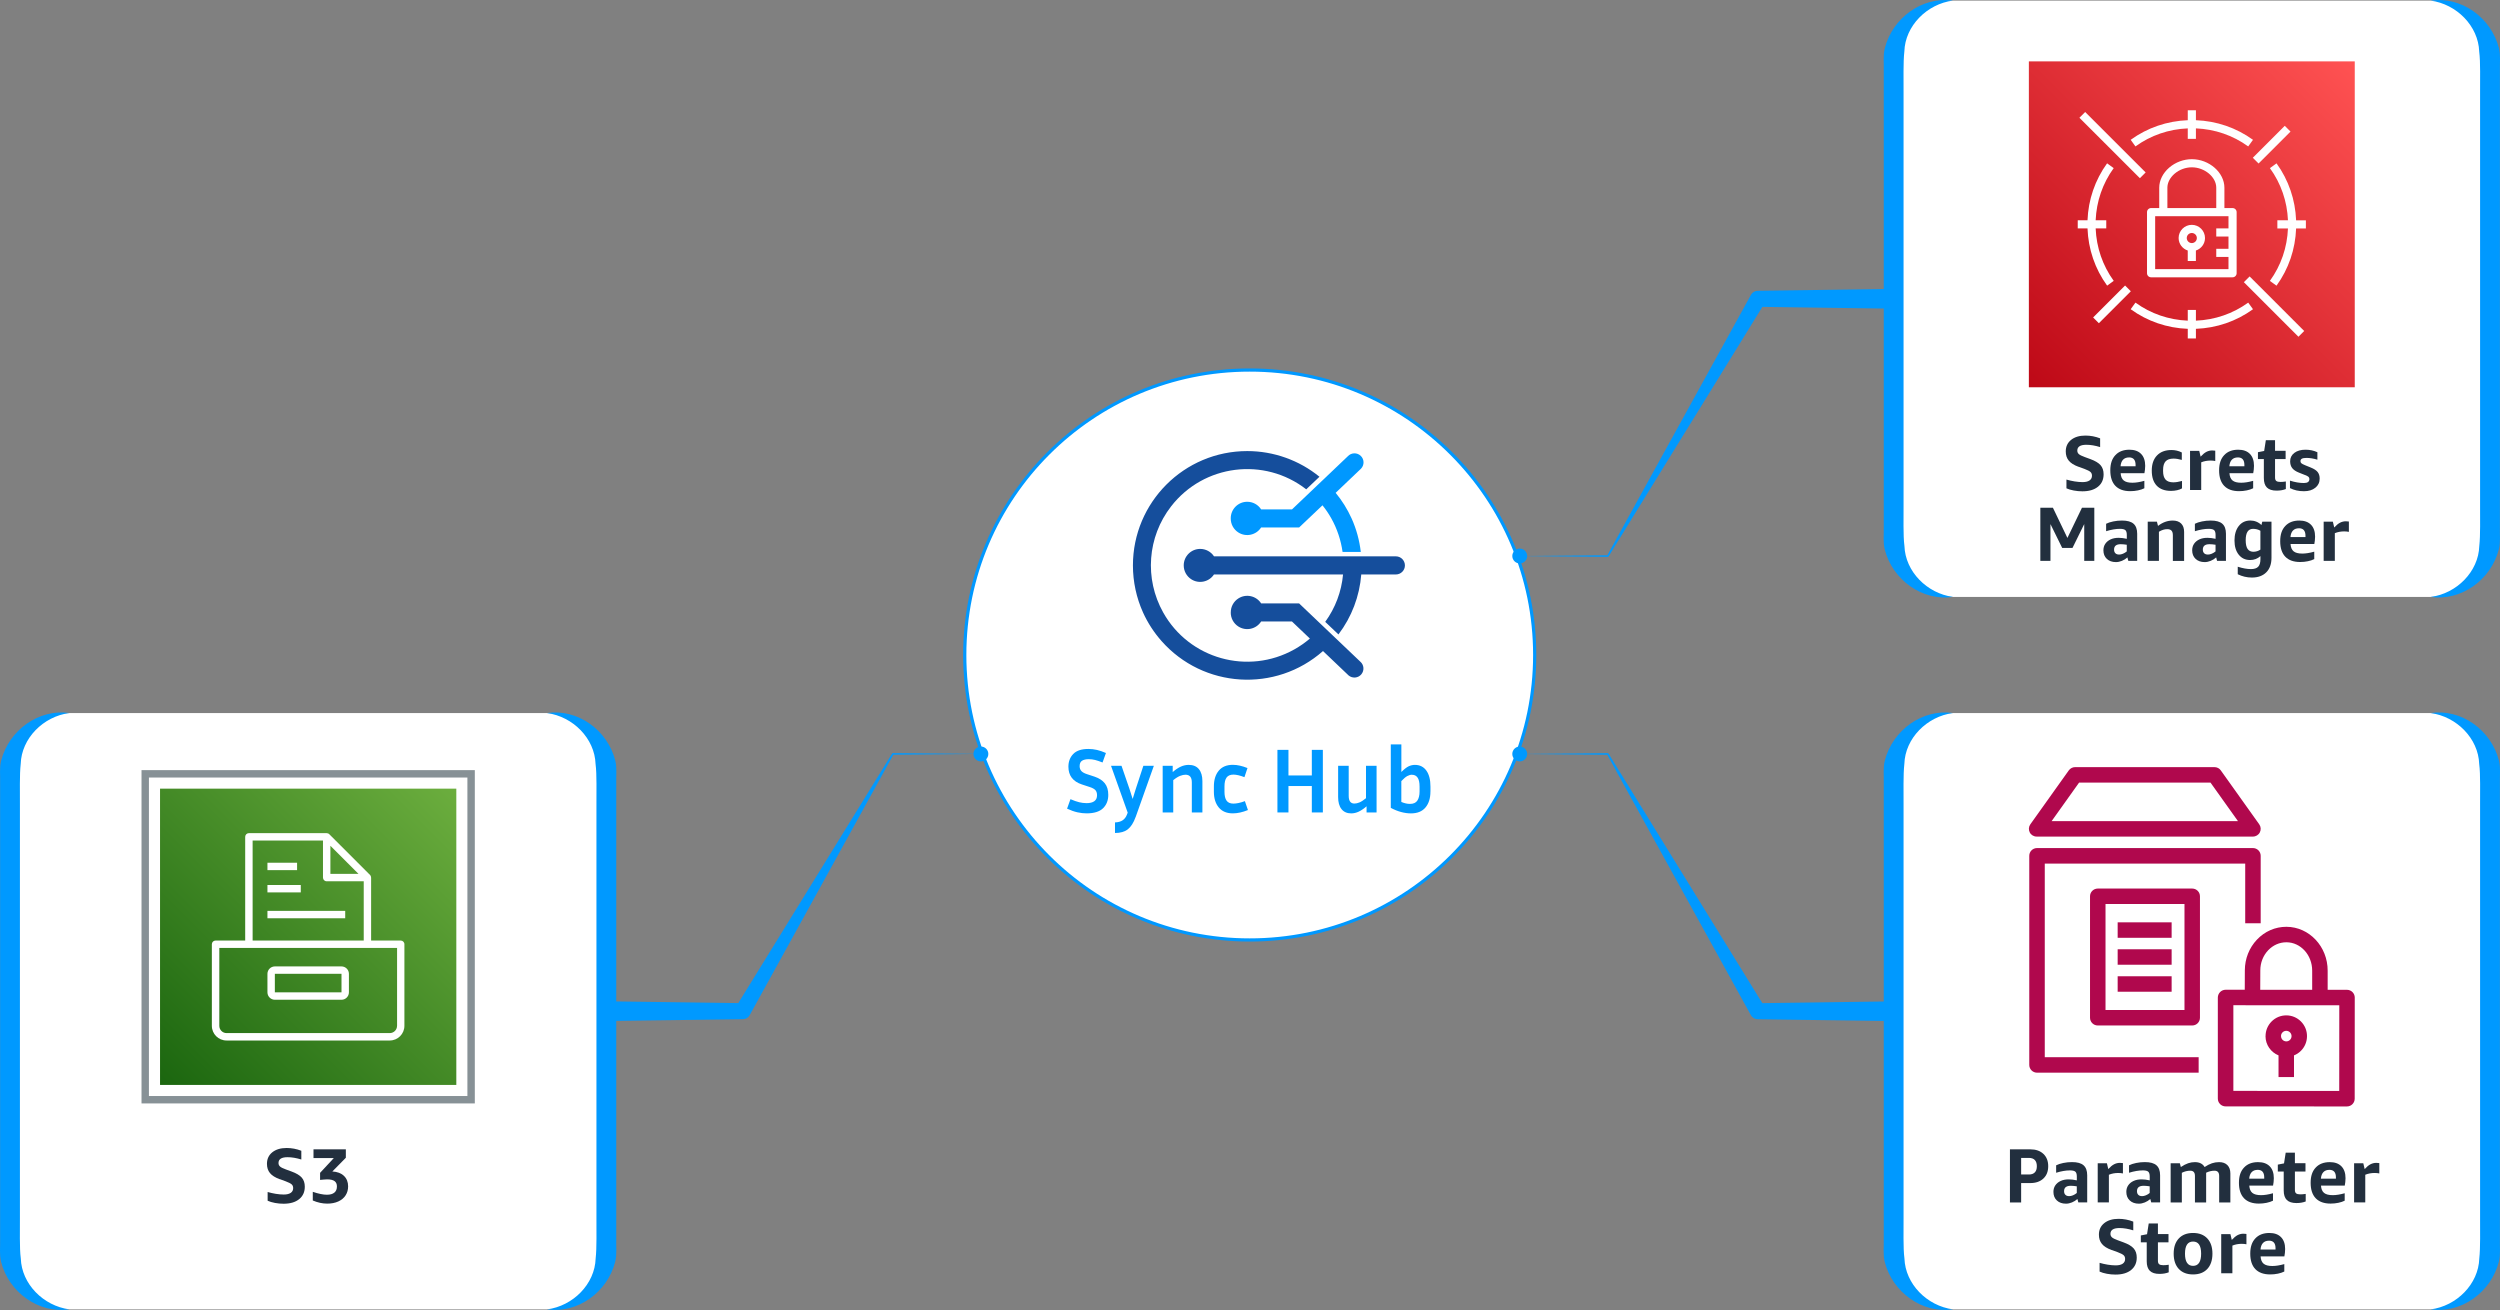 <svg xmlns="http://www.w3.org/2000/svg" xmlns:xlink="http://www.w3.org/1999/xlink" id="b" viewBox="0 0 877.29 459.69"><rect x="0" y="0" width="877.29" height="459.69" fill="#808080" stroke="none"/><defs><linearGradient id="f" x1="-589.01" y1="546.59" x2="-587.58" y2="548.02" gradientTransform="translate(47832.41 43863.49) scale(80 -80)" gradientUnits="userSpaceOnUse"><stop offset="0" stop-color="#bd0816"></stop><stop offset="1" stop-color="#ff5252"></stop></linearGradient><linearGradient id="l" x1="-755.27" y1="904.03" x2="-753.97" y2="905.33" gradientTransform="translate(60477.41 72703.49) scale(80 -80)" gradientUnits="userSpaceOnUse"><stop offset="0" stop-color="#1b660f"></stop><stop offset="1" stop-color="#6cae3e"></stop></linearGradient></defs><g id="c"><circle cx="438.55" cy="229.85" r="100" fill="#fff" stroke="#0098ff" stroke-miterlimit="10" stroke-width="1.12"></circle><path d="m381.22,281.84c2.5,0,3.75-.93,3.75-2.78,0-.75-.19-1.35-.57-1.78-.38-.43-1.07-.81-2.08-1.13l-2.65-.87c-3.16-1.03-4.75-3.11-4.75-6.23,0-1.81.57-3.3,1.7-4.47,1.13-1.17,2.9-1.76,5.31-1.76,1.01,0,2.01.11,3,.34.99.23,2.05.59,3.16,1.08l-1.19,3.33c-1.03-.41-1.91-.7-2.63-.89-.72-.18-1.46-.27-2.21-.27-.99,0-1.77.18-2.34.53-.57.35-.86,1-.86,1.92,0,.69.2,1.25.6,1.7.4.44,1.06.81,1.99,1.11l2.65.87c1.59.54,2.79,1.32,3.6,2.34.81,1.02,1.21,2.37,1.21,4.05,0,1.94-.61,3.5-1.84,4.7-1.23,1.19-3.15,1.79-5.78,1.79-1.03,0-2.1-.12-3.21-.37-1.11-.25-2.32-.67-3.63-1.28l1.19-3.33c1.21.52,2.23.88,3.08,1.08.85.2,1.68.31,2.5.31Z" fill="#0098ff"></path><path d="m398.5,286.72c-.71,1.98-1.61,3.41-2.71,4.28-1.1.87-2.6,1.31-4.52,1.31v-3.71c1.14-.04,2.04-.3,2.7-.76.66-.46,1.15-1.1,1.47-1.92l.29-.74-5.85-16.44h3.68l2.81,8.17,1.1,3.46,1.07-3.46,2.68-8.17h3.68l-6.39,17.99Z" fill="#0098ff"></path><path d="m416,271.86c-.54,0-1.15.13-1.84.39-.69.26-1.51.76-2.45,1.52v11.33h-3.71v-16.37h3.52v2.2c1.01-.88,1.97-1.52,2.87-1.92s1.82-.6,2.74-.6c1.57,0,2.77.5,3.58,1.5.82,1,1.23,2.41,1.23,4.21v10.98h-3.71v-10.53c0-1.81-.74-2.71-2.23-2.71Z" fill="#0098ff"></path><path d="m429.69,275.96v1.91c0,1.38.25,2.41.74,3.1.49.69,1.29,1.03,2.39,1.03.54,0,1.15-.07,1.82-.21.68-.14,1.42-.36,2.21-.66l1.07,3.13c-.97.39-1.88.68-2.75.87-.86.19-1.71.29-2.55.29-2.15,0-3.8-.69-4.94-2.07-1.14-1.38-1.71-3.21-1.71-5.49v-1.91c0-2.3.57-4.14,1.71-5.51,1.14-1.37,2.79-2.05,4.94-2.05.82,0,1.65.1,2.49.29s1.72.47,2.65.84l-1.07,3.2c-1.55-.6-2.84-.9-3.87-.9-1.1,0-1.89.34-2.39,1.02-.5.68-.74,1.72-.74,3.12Z" fill="#0098ff"></path><path d="m460.34,285.1v-9.27h-8.2v9.27h-3.87v-21.96h3.87v8.98h8.2v-8.98h3.87v21.96h-3.87Z" fill="#0098ff"></path><path d="m479.55,285.1v-2.16c-.99.86-1.92,1.49-2.78,1.89-.86.4-1.73.6-2.62.6-1.46,0-2.59-.5-3.39-1.5-.8-1-1.19-2.41-1.19-4.21v-10.98h3.71v10.53c0,1.81.67,2.71,2,2.71.54,0,1.12-.13,1.76-.39.63-.26,1.4-.75,2.31-1.49v-11.37h3.71v16.37h-3.52Z" fill="#0098ff"></path><path d="m501.96,277.77c0,2.35-.58,4.21-1.74,5.59-1.16,1.38-2.86,2.07-5.1,2.07s-4.68-.65-7.07-1.94v-22.28h3.71v9.69c.99-.99,1.84-1.65,2.55-1.99.71-.33,1.44-.5,2.2-.5,1.72,0,3.06.67,4.02,2,.96,1.34,1.44,3.21,1.44,5.62v1.74Zm-6.46-5.91c-.52,0-1.06.15-1.63.45-.57.3-1.28.89-2.12,1.78v7.33c.58.24,1.11.41,1.6.52.48.11.96.16,1.44.16,1.21,0,2.07-.39,2.58-1.16s.78-1.83.78-3.16v-1.74c0-1.44-.23-2.5-.69-3.16-.46-.67-1.11-1-1.95-1Z" fill="#0098ff"></path><path d="m431.89,181.92c-.03-3.19,2.53-5.81,5.73-5.84,1.99-.02,3.86.99,4.93,2.67h10.84l19.6-18.66c1.2-1.28,3.21-1.35,4.49-.15,1.28,1.2,1.35,3.21.15,4.49l-8.93,8.51c2.26,2.74,4.14,5.76,5.6,8.99,1.68,3.73,2.75,7.7,3.23,11.76h-6.4c-.58-4.13-1.9-8.12-3.94-11.76-.9-1.62-1.94-3.16-3.11-4.61l-8.19,7.77h-13.34c-1.72,2.69-5.3,3.48-7.99,1.76-1.68-1.07-2.69-2.93-2.67-4.92Z" fill="#0098ff" fill-rule="evenodd"></path><path d="m431.89,214.92c-.02,1.99.99,3.86,2.67,4.93,2.69,1.72,6.27.94,7.99-1.76h10.82l6.29,5.99c-1.69,1.45-3.52,2.72-5.46,3.81-16.28,9.12-36.9,3.33-46.01-12.95-6.65-11.85-5.56-26.53,2.78-37.26,11.44-14.74,32.67-17.41,47.41-5.97l4.64-4.41c-7.16-5.83-16.11-9.01-25.34-9.01-22.16,0-40.12,17.97-40.12,40.13,0,5.69,1.21,11.34,3.55,16.52,1.65,3.65,3.84,7,6.48,10,14.68,16.62,40.05,18.2,56.67,3.52l8.7,8.29c.08.09.17.18.27.26,1.34,1.13,3.34.97,4.47-.37s.97-3.34-.37-4.47l-21.45-20.42h-13.32c-1.72-2.69-5.3-3.48-7.99-1.76-1.68,1.07-2.69,2.93-2.67,4.92Z" fill="#154e9c" fill-rule="evenodd"></path><path d="m493.01,198.42c0,1.75-1.42,3.16-3.17,3.17h-12.15c-.6,7.64-3.37,14.94-8.01,21.04l-4.64-4.41c3.55-4.88,5.71-10.63,6.26-16.64h-45.29c-1.75,2.67-5.34,3.42-8.01,1.67-1.63-1.07-2.61-2.89-2.61-4.83-.01-3.2,2.57-5.79,5.77-5.8,1.96,0,3.78.98,4.86,2.61h63.82c1.75,0,3.17,1.44,3.17,3.19Z" fill="#154e9c" fill-rule="evenodd"></path><path d="m664.74,108.32l-47.86-.65,2.44-1.4-54.86,89h0c-.05.1-.15.15-.25.15l-30.91-.29,30.91-.29-.25.15,50.49-91.55c.49-.88,1.39-1.39,2.33-1.4h.11s47.86-.65,47.86-.65c1.92-.03,3.5,1.51,3.52,3.43.03,1.92-1.51,3.5-3.43,3.52-.03,0-.07,0-.09,0Z" fill="#09f"></path><path d="m533.3,192.5c-1.44,0-2.61,1.17-2.61,2.61s1.17,2.61,2.61,2.61,2.61-1.17,2.61-2.61-1.17-2.61-2.61-2.61Z" fill="#09f"></path><path d="m664.74,358.32l-47.86-.65h-.11c-1.01-.02-1.88-.58-2.34-1.4l-50.49-91.55.25.15-30.91-.29,30.91-.29c.1,0,.2.05.25.14h0s54.86,89.01,54.86,89.01l-2.44-1.4,47.86-.65c1.92-.03,3.5,1.51,3.52,3.43.03,1.92-1.51,3.5-3.43,3.52-.03,0-.07,0-.09,0Z" fill="#09f"></path><circle cx="533.3" cy="264.58" r="2.61" fill="#09f"></circle><path d="m212.78,351.37l47.86.65-2.44,1.4,54.86-89h0c.05-.1.15-.15.25-.15l30.91.29-30.91.29.25-.15-50.49,91.55c-.49.88-1.39,1.39-2.33,1.4h-.11s-47.86.65-47.86.65c-1.92.03-3.5-1.51-3.52-3.43-.03-1.92,1.51-3.5,3.43-3.52.03,0,.07,0,.09,0Z" fill="#09f"></path><circle cx="344.21" cy="264.58" r="2.61" fill="#09f"></circle><rect x="664.51" y=".21" width="209.26" height="209.26" rx="20.84" ry="20.84" fill="#fff"></rect><path d="m685.35,209.47c-10.78,1.59-21.26-5.99-23.97-16.67-.64-2.57-.26-5.24-.34-7.86,0,0,0-7.28,0-7.28,0-42.21,0-103.44,0-145.65,0,0,0-7.28,0-7.28.09-2.62-.29-5.29.38-7.86,2.73-10.64,13.16-18.21,23.93-16.67-9.17,1.19-16.81,8.91-17.08,17.86-.44,3.82-.24,10.02-.28,13.95,0,42.21,0,103.44,0,145.65.05,3.82-.19,10.16.31,13.95.31,8.93,7.88,16.62,17.05,17.86h0Z" fill="#09f"></path><path d="m852.94.21c10.78-1.59,21.26,5.99,23.97,16.67.64,2.57.26,5.24.34,7.86,0,0,0,7.28,0,7.28,0,42.21,0,103.44,0,145.65,0,0,0,7.28,0,7.28-.09,2.62.29,5.29-.38,7.86-2.73,10.64-13.16,18.21-23.93,16.67,9.17-1.19,16.81-8.91,17.08-17.86.44-3.82.24-10.02.28-13.95,0-42.21,0-103.44,0-145.65-.05-3.82.19-10.16-.31-13.95-.31-8.93-7.88-16.62-17.05-17.86h0Z" fill="#09f"></path><path d="m729.4,163.81c-1.6-.59-2.75-1.31-3.44-2.17-.7-.85-1.05-1.93-1.05-3.24,0-1.69.62-3.03,1.87-4.04,1.25-1,2.92-1.51,5.02-1.51,1.76,0,3.48.32,5.17.97v3.07c-1.74-.54-3.35-.81-4.84-.81-2.12,0-3.17.68-3.17,2.04,0,.5.18.92.55,1.24.37.32,1.05.66,2.06,1.02l1.99.73c1.67.61,2.86,1.32,3.57,2.14.71.82,1.06,1.88,1.06,3.19,0,1.85-.66,3.31-1.99,4.37-1.33,1.07-3.15,1.6-5.46,1.6-1,0-2.01-.09-3.01-.28-1-.19-1.87-.44-2.58-.77v-3.07c.9.27,1.86.48,2.88.65,1.02.16,1.95.24,2.77.24,1.06,0,1.87-.19,2.45-.58.57-.39.86-.94.86-1.65,0-.56-.17-1-.52-1.32s-1.05-.68-2.11-1.08l-2.04-.75Z" fill="#222f3e"></path><path d="m744.17,166.04c.07,1.18.43,2.04,1.08,2.57.65.53,1.66.79,3.04.79,1.2,0,2.6-.22,4.2-.67v2.61c-.63.32-1.38.57-2.25.75-.87.18-1.77.27-2.7.27-2.28,0-4.01-.62-5.21-1.86-1.19-1.24-1.79-3.05-1.79-5.43s.59-4.08,1.78-5.35c1.18-1.27,2.83-1.91,4.92-1.91,1.78,0,3.14.49,4.1,1.47.96.98,1.44,2.37,1.44,4.18,0,.39-.03.84-.08,1.35-.05.5-.12.91-.19,1.24h-8.34Zm2.93-5.52c-.88,0-1.57.27-2.08.79-.51.53-.8,1.3-.88,2.3h5.27v-.46c0-1.76-.77-2.64-2.31-2.64Z" fill="#222f3e"></path><path d="m765.72,171.37c-.48.29-1.07.51-1.75.66-.68.15-1.39.23-2.12.23-2.19,0-3.86-.61-5.02-1.83-1.16-1.22-1.74-2.98-1.74-5.27s.61-4.05,1.83-5.33c1.22-1.27,2.91-1.91,5.08-1.91,1.31,0,2.52.29,3.63.86v2.61c-1.06-.3-2.03-.46-2.91-.46-1.26,0-2.18.32-2.77.96-.59.64-.89,1.65-.89,3.03v.38c0,1.36.29,2.36.87,3s1.48.96,2.7.96c.88,0,1.9-.16,3.07-.48v2.61Z" fill="#222f3e"></path><path d="m768.52,171.96v-13.75h3.23l.48,2.04c.72-.79,1.39-1.35,2.03-1.68s1.31-.5,2.03-.5c.34,0,.7.03,1.08.08v3.63c-.5-.11-1.06-.16-1.67-.16-1.17,0-2.25.21-3.26.62v9.71h-3.93Z" fill="#222f3e"></path><path d="m782.35,166.04c.07,1.18.43,2.04,1.08,2.57.65.53,1.66.79,3.04.79,1.2,0,2.6-.22,4.2-.67v2.61c-.63.32-1.38.57-2.25.75-.87.18-1.77.27-2.7.27-2.28,0-4.01-.62-5.21-1.86-1.19-1.24-1.79-3.05-1.79-5.43s.59-4.08,1.78-5.35c1.18-1.27,2.83-1.91,4.92-1.91,1.78,0,3.14.49,4.1,1.47.96.98,1.44,2.37,1.44,4.18,0,.39-.03.84-.08,1.35-.05.5-.12.91-.19,1.24h-8.34Zm2.93-5.52c-.88,0-1.57.27-2.08.79-.51.53-.8,1.3-.88,2.3h5.27v-.46c0-1.76-.77-2.64-2.31-2.64Z" fill="#222f3e"></path><path d="m802.15,171.61c-.97.38-2.05.56-3.26.56-1.52,0-2.65-.36-3.38-1.08s-1.09-1.83-1.09-3.34v-6.65h-2.07v-2.42l2.18-.43.59-3.77h3.23v3.71h3.71v2.91h-3.71v6.46c0,.57.14.98.43,1.21.29.23.77.35,1.45.35.56,0,1.19-.05,1.91-.16v2.64Z" fill="#222f3e"></path><path d="m810.41,168.17c0-.36-.1-.64-.31-.83-.21-.2-.62-.41-1.25-.65l-2.1-.83c-1.09-.43-1.88-.96-2.37-1.59s-.73-1.43-.73-2.39c0-1.22.49-2.2,1.47-2.95.98-.74,2.28-1.12,3.92-1.12,1.51,0,2.9.3,4.17.89v2.61c-1.36-.41-2.64-.62-3.82-.62-.74,0-1.27.09-1.61.27-.34.18-.51.47-.51.86,0,.31.1.55.31.74.21.19.64.42,1.3.69l2.04.83c1.11.45,1.91.97,2.38,1.56.47.59.71,1.36.71,2.31,0,1.33-.51,2.4-1.52,3.21-1.01.82-2.34,1.22-4,1.22-1.85,0-3.48-.37-4.9-1.1v-2.61c1.78.56,3.4.83,4.87.83,1.29,0,1.94-.45,1.94-1.35Z" fill="#222f3e"></path><path d="m731.39,196.82v-12.91l-4.12,8.37h-3.61l-4.12-8.37v12.91h-3.55v-18.65h4.41l5.09,10.6,5.11-10.6h4.33v18.65h-3.55Z" fill="#222f3e"></path><path d="m746.86,196.82l-.32-1.21c-.56.5-1.2.9-1.92,1.2-.73.3-1.43.44-2.11.44-1.33,0-2.39-.38-3.19-1.13-.8-.75-1.2-1.76-1.2-3.01,0-.86.21-1.62.65-2.27s1.05-1.17,1.86-1.55c.81-.38,1.76-.56,2.85-.56.86,0,1.81.12,2.85.35v-1.35c0-.82-.17-1.39-.51-1.69-.34-.3-.97-.46-1.88-.46-1.47,0-3.09.28-4.87.83v-2.61c.66-.34,1.5-.61,2.5-.82,1-.21,2.03-.31,3.07-.31,1.85,0,3.2.37,4.05,1.12.85.74,1.28,1.92,1.28,3.51v9.52h-3.09Zm-3.26-2.21c.45,0,.91-.1,1.39-.3.48-.2.92-.47,1.33-.81v-2.34c-.79-.12-1.5-.19-2.12-.19-1.56,0-2.34.63-2.34,1.88,0,.56.15.99.46,1.29.3.31.74.46,1.29.46Z" fill="#222f3e"></path><path d="m762.49,196.82v-9.01c0-.74-.16-1.27-.48-1.61-.32-.34-.82-.51-1.48-.51-.99,0-1.96.31-2.93.91v10.22h-3.93v-13.75h3.23l.38,1.48c1.62-1.26,3.34-1.88,5.17-1.88,1.27,0,2.26.35,2.95,1.04s1.04,1.67,1.04,2.95v10.17h-3.93Z" fill="#222f3e"></path><path d="m778.01,196.82l-.32-1.21c-.56.5-1.2.9-1.92,1.2-.73.3-1.43.44-2.11.44-1.33,0-2.39-.38-3.19-1.13-.8-.75-1.2-1.76-1.2-3.01,0-.86.21-1.62.65-2.27s1.05-1.17,1.86-1.55c.81-.38,1.76-.56,2.85-.56.86,0,1.81.12,2.85.35v-1.35c0-.82-.17-1.39-.51-1.69-.34-.3-.97-.46-1.88-.46-1.47,0-3.09.28-4.87.83v-2.61c.66-.34,1.5-.61,2.5-.82,1-.21,2.03-.31,3.07-.31,1.85,0,3.2.37,4.05,1.12.85.74,1.28,1.92,1.28,3.51v9.52h-3.09Zm-3.26-2.21c.45,0,.91-.1,1.39-.3.48-.2.92-.47,1.33-.81v-2.34c-.79-.12-1.5-.19-2.12-.19-1.56,0-2.34.63-2.34,1.88,0,.56.15.99.46,1.29.3.31.74.46,1.29.46Z" fill="#222f3e"></path><path d="m793.22,195.15c-1.02.91-2.22,1.37-3.61,1.37-1.67,0-3-.62-4-1.87-1-1.25-1.49-2.91-1.49-4.99s.5-3.81,1.51-5.09c1-1.27,2.35-1.91,4.04-1.91.75,0,1.46.13,2.12.4.66.27,1.26.66,1.78,1.18l.3-1.18h3.23v12.67c0,2.19-.61,3.89-1.83,5.11s-2.91,1.83-5.06,1.83c-1.74,0-3.39-.39-4.95-1.16v-2.64c1.78.56,3.31.83,4.6.83,1.18,0,2.04-.27,2.57-.82.53-.55.79-1.44.79-2.68v-1.08Zm-2.4-1.53c.41,0,.83-.07,1.25-.2.42-.13.8-.32,1.14-.55v-6.62c-.74-.45-1.6-.67-2.58-.67-1.72,0-2.58,1.33-2.58,3.98,0,1.38.22,2.4.67,3.07.45.66,1.15,1,2.1,1Z" fill="#222f3e"></path><path d="m803.79,190.9c.07,1.18.43,2.04,1.08,2.57.65.53,1.66.79,3.04.79,1.2,0,2.6-.22,4.2-.67v2.61c-.63.32-1.38.57-2.25.75-.87.18-1.77.27-2.7.27-2.28,0-4.01-.62-5.21-1.86-1.19-1.24-1.79-3.05-1.79-5.43s.59-4.08,1.78-5.35c1.18-1.27,2.83-1.91,4.92-1.91,1.78,0,3.14.49,4.1,1.47.96.98,1.44,2.37,1.44,4.18,0,.39-.03.84-.08,1.35-.05.5-.12.91-.19,1.24h-8.34Zm2.93-5.52c-.88,0-1.57.27-2.08.79-.51.53-.8,1.3-.88,2.3h5.27v-.46c0-1.76-.77-2.64-2.31-2.64Z" fill="#222f3e"></path><path d="m815.41,196.82v-13.75h3.23l.48,2.04c.72-.79,1.39-1.35,2.03-1.68s1.31-.5,2.03-.5c.34,0,.7.03,1.08.08v3.63c-.5-.11-1.06-.16-1.67-.16-1.17,0-2.25.21-3.26.62v9.71h-3.93Z" fill="#222f3e"></path><g id="d"><g id="e"><rect id="g" x="711.96" y="21.54" width="114.36" height="114.36" fill="url(#f)"></rect></g><path id="h" d="m767.37,83.53c0,.98.8,1.77,1.77,1.77s1.77-.79,1.77-1.77-.79-1.77-1.77-1.77-1.77.79-1.77,1.77h0Zm-2.86,0c0-2.55,2.08-4.63,4.63-4.63s4.63,2.08,4.63,4.63c0,2.05-1.35,3.78-3.2,4.38v3.68h-2.86v-3.68c-1.85-.61-3.2-2.33-3.2-4.38h0Zm17.5-7.66h-25.73v18.58h25.73v-4.29h-4.29v-2.86h4.29v-4.29h-4.29v-2.86h4.29v-4.29Zm-21.44-2.86h17.15v-7.15c0-3.74-4.08-7.14-8.57-7.15h0c-2.19,0-4.39.82-6.06,2.25-1.6,1.38-2.52,3.16-2.52,4.9v7.15Zm20.01-7.15v7.15s2.86,0,2.86,0c.79,0,1.43.64,1.43,1.43v21.44c0,.79-.64,1.43-1.43,1.43h-28.59c-.79,0-1.43-.64-1.43-1.43v-21.44c0-.79.64-1.43,1.43-1.43h2.86v-7.15c0-2.57,1.28-5.14,3.52-7.06,2.18-1.87,5.06-2.94,7.92-2.94h0c6.09,0,11.43,4.68,11.43,10.01h0Zm-41.16,34.38l2.32-1.68c-3.91-5.4-6.07-11.74-6.34-18.41h3.72v-2.86h-3.72c.28-6.62,2.44-12.93,6.33-18.3l-2.32-1.68c-4.24,5.87-6.59,12.75-6.87,19.98h-3.43v2.86h3.43c.27,7.27,2.61,14.19,6.88,20.08h0Zm49.51,5.95c-5.39,3.9-11.71,6.06-18.35,6.33v-3.77h-2.86v3.77c-6.64-.27-12.97-2.43-18.36-6.33l-1.67,2.32c5.88,4.26,12.78,6.6,20.03,6.88v3.38h2.86v-3.38c7.25-.28,14.15-2.62,20.03-6.88l-1.68-2.32Zm-39.57-54.81c5.39-3.9,11.71-6.06,18.36-6.33v3.67h2.86v-3.67c6.64.27,12.96,2.43,18.35,6.33l1.68-2.32c-5.88-4.25-12.78-6.6-20.03-6.88v-3.48h-2.86v3.48c-7.25.28-14.15,2.62-20.03,6.88l1.67,2.32Zm56.38,25.92c-.29-7.23-2.63-14.11-6.87-19.98l-2.32,1.68c3.89,5.37,6.05,11.68,6.33,18.3h-3.72v2.86h3.72c-.27,6.66-2.43,13-6.34,18.41l2.32,1.68c4.27-5.89,6.61-12.81,6.88-20.08h3.43v-2.86h-3.43Zm-13.17-19.92l11.21-11.21-2.02-2.02-11.21,11.21,2.02,2.02Zm-46.85,42.81l-11.21,11.21,2.02,2.02,11.21-11.21-2.02-2.02Zm7.22-39.68l-21.22-21.21-2.02,2.02,21.22,21.21,2.02-2.02Zm36.49,36.49l19.15,19.15-2.02,2.02-19.15-19.15,2.02-2.02Z" fill="#fff" fill-rule="evenodd"></path></g><rect x="664.51" y="250.22" width="209.26" height="209.26" rx="20.84" ry="20.84" fill="#fff"></rect><path d="m685.35,459.48c-10.78,1.59-21.26-5.99-23.97-16.67-.64-2.57-.26-5.24-.34-7.86,0,0,0-7.28,0-7.28,0-42.21,0-103.44,0-145.65,0,0,0-7.28,0-7.28.09-2.62-.29-5.29.38-7.86,2.73-10.64,13.16-18.21,23.93-16.67-9.17,1.19-16.81,8.91-17.08,17.86-.44,3.82-.24,10.02-.28,13.95,0,42.21,0,103.44,0,145.65.05,3.82-.19,10.16.31,13.95.31,8.93,7.88,16.62,17.05,17.86h0Z" fill="#09f"></path><path d="m852.94,250.22c10.78-1.59,21.26,5.99,23.97,16.67.64,2.57.26,5.24.34,7.86,0,0,0,7.28,0,7.28,0,42.21,0,103.44,0,145.65,0,0,0,7.28,0,7.28-.09,2.62.29,5.29-.38,7.86-2.73,10.64-13.16,18.21-23.93,16.67,9.17-1.19,16.81-8.91,17.08-17.86.44-3.82.24-10.02.28-13.95,0-42.21,0-103.44,0-145.65-.05-3.82.19-10.16-.31-13.95-.31-8.93-7.88-16.62-17.05-17.86h0Z" fill="#09f"></path><path d="m709.25,415.16v6.81h-3.93v-18.65h7.13c1.94,0,3.47.53,4.6,1.59,1.13,1.06,1.7,2.5,1.7,4.33s-.56,3.27-1.7,4.33c-1.13,1.06-2.66,1.59-4.6,1.59h-3.2Zm0-3.01h2.74c.9,0,1.58-.25,2.06-.74.48-.49.71-1.21.71-2.17s-.24-1.67-.71-2.17c-.47-.49-1.16-.74-2.06-.74h-2.74v5.81Z" fill="#222f3e"></path><path d="m729.32,421.96l-.32-1.21c-.56.5-1.2.9-1.92,1.2-.73.3-1.43.44-2.11.44-1.33,0-2.39-.38-3.19-1.13-.8-.75-1.2-1.76-1.2-3.01,0-.86.21-1.62.65-2.27.43-.65,1.05-1.17,1.86-1.55.81-.38,1.76-.57,2.85-.57.86,0,1.81.12,2.85.35v-1.34c0-.83-.17-1.39-.51-1.7-.34-.3-.97-.46-1.88-.46-1.47,0-3.09.28-4.87.83v-2.61c.66-.34,1.5-.61,2.5-.82,1-.21,2.03-.31,3.07-.31,1.85,0,3.2.37,4.05,1.12.85.75,1.28,1.92,1.28,3.51v9.52h-3.09Zm-3.26-2.21c.45,0,.91-.1,1.39-.3s.92-.47,1.33-.81v-2.34c-.79-.12-1.5-.19-2.12-.19-1.56,0-2.34.63-2.34,1.88,0,.56.15.99.46,1.29.3.31.74.46,1.29.46Z" fill="#222f3e"></path><path d="m736.12,421.96v-13.75h3.23l.48,2.04c.72-.79,1.39-1.35,2.03-1.68.64-.33,1.31-.5,2.03-.5.34,0,.7.03,1.08.08v3.63c-.5-.11-1.06-.16-1.67-.16-1.17,0-2.25.21-3.26.62v9.71h-3.93Z" fill="#222f3e"></path><path d="m754.9,421.96l-.32-1.21c-.56.5-1.2.9-1.92,1.2-.73.3-1.43.44-2.11.44-1.33,0-2.39-.38-3.19-1.13-.8-.75-1.2-1.76-1.2-3.01,0-.86.21-1.62.65-2.27.43-.65,1.05-1.17,1.86-1.55.81-.38,1.76-.57,2.85-.57.86,0,1.81.12,2.85.35v-1.34c0-.83-.17-1.39-.51-1.7-.34-.3-.97-.46-1.88-.46-1.47,0-3.09.28-4.87.83v-2.61c.66-.34,1.5-.61,2.5-.82,1-.21,2.03-.31,3.07-.31,1.85,0,3.2.37,4.05,1.12.85.75,1.28,1.92,1.28,3.51v9.52h-3.09Zm-3.26-2.21c.45,0,.91-.1,1.39-.3s.92-.47,1.33-.81v-2.34c-.79-.12-1.5-.19-2.12-.19-1.56,0-2.34.63-2.34,1.88,0,.56.15.99.46,1.29.3.31.74.46,1.29.46Z" fill="#222f3e"></path><path d="m778.74,421.96v-9.31c0-1.22-.55-1.83-1.64-1.83-.97,0-1.95.23-2.93.7v10.44h-3.93v-9.31c0-1.22-.55-1.83-1.64-1.83-1,0-1.99.24-2.96.73v10.41h-3.93v-13.75h3.23l.35,1.32c.95-.63,1.81-1.07,2.57-1.33s1.55-.39,2.35-.39c1.61,0,2.75.57,3.42,1.72.92-.61,1.78-1.05,2.58-1.32.81-.27,1.64-.4,2.5-.4,1.25,0,2.23.35,2.92,1.05.69.7,1.04,1.68,1.04,2.93v10.17h-3.93Z" fill="#222f3e"></path><path d="m789.31,416.04c.07,1.18.43,2.04,1.08,2.57.65.53,1.66.79,3.04.79,1.2,0,2.6-.22,4.2-.67v2.61c-.63.32-1.38.57-2.25.75-.87.18-1.77.27-2.7.27-2.28,0-4.01-.62-5.21-1.86-1.19-1.24-1.79-3.05-1.79-5.43s.59-4.08,1.78-5.35c1.18-1.27,2.83-1.91,4.92-1.91,1.78,0,3.14.49,4.1,1.47.96.98,1.44,2.37,1.44,4.18,0,.39-.03.84-.08,1.34-.05.5-.12.92-.19,1.24h-8.34Zm2.93-5.52c-.88,0-1.57.26-2.08.79-.51.53-.8,1.3-.88,2.3h5.27v-.46c0-1.76-.77-2.64-2.31-2.64Z" fill="#222f3e"></path><path d="m809.12,421.61c-.97.38-2.05.56-3.26.56-1.52,0-2.65-.36-3.38-1.08-.73-.72-1.09-1.83-1.09-3.34v-6.65h-2.07v-2.42l2.18-.43.59-3.77h3.23v3.71h3.71v2.91h-3.71v6.46c0,.57.14.98.43,1.21s.77.35,1.45.35c.56,0,1.19-.05,1.91-.16v2.64Z" fill="#222f3e"></path><path d="m814.47,416.04c.07,1.18.43,2.04,1.08,2.57.65.53,1.66.79,3.04.79,1.2,0,2.6-.22,4.2-.67v2.61c-.63.32-1.38.57-2.25.75-.87.18-1.77.27-2.7.27-2.28,0-4.01-.62-5.21-1.86-1.19-1.24-1.79-3.05-1.79-5.43s.59-4.08,1.78-5.35c1.18-1.27,2.83-1.91,4.92-1.91,1.78,0,3.14.49,4.1,1.47.96.98,1.44,2.37,1.44,4.18,0,.39-.03.84-.08,1.34-.05.5-.12.92-.19,1.24h-8.34Zm2.93-5.52c-.88,0-1.57.26-2.08.79-.51.53-.8,1.3-.88,2.3h5.27v-.46c0-1.76-.77-2.64-2.31-2.64Z" fill="#222f3e"></path><path d="m826.09,421.96v-13.75h3.23l.48,2.04c.72-.79,1.39-1.35,2.03-1.68.64-.33,1.31-.5,2.03-.5.34,0,.7.03,1.08.08v3.63c-.5-.11-1.06-.16-1.67-.16-1.17,0-2.25.21-3.26.62v9.71h-3.93Z" fill="#222f3e"></path><path d="m741.03,438.67c-1.6-.59-2.75-1.31-3.44-2.17-.7-.85-1.05-1.93-1.05-3.24,0-1.69.62-3.03,1.87-4.04,1.25-1,2.92-1.51,5.02-1.51,1.76,0,3.48.32,5.17.97v3.07c-1.74-.54-3.35-.81-4.84-.81-2.12,0-3.17.68-3.17,2.04,0,.5.18.91.55,1.24.37.32,1.05.66,2.06,1.02l1.99.73c1.67.61,2.86,1.32,3.57,2.14.71.82,1.06,1.88,1.06,3.19,0,1.85-.66,3.3-1.99,4.37s-3.15,1.6-5.46,1.6c-1,0-2.01-.09-3.01-.28-1-.19-1.87-.44-2.58-.77v-3.07c.9.27,1.86.48,2.88.65,1.02.16,1.95.24,2.77.24,1.06,0,1.87-.19,2.45-.58.57-.39.86-.94.86-1.66,0-.56-.17-1-.52-1.32-.35-.32-1.05-.68-2.11-1.08l-2.04-.75Z" fill="#222f3e"></path><path d="m761.05,446.47c-.97.38-2.05.56-3.26.56-1.52,0-2.65-.36-3.38-1.08-.73-.72-1.09-1.83-1.09-3.34v-6.65h-2.07v-2.42l2.18-.43.59-3.77h3.23v3.71h3.71v2.91h-3.71v6.46c0,.57.14.98.43,1.21s.77.35,1.45.35c.56,0,1.19-.05,1.91-.16v2.64Z" fill="#222f3e"></path><path d="m769.58,447.22c-2.13,0-3.8-.64-5-1.92-1.2-1.28-1.8-3.07-1.8-5.37s.6-4.06,1.8-5.34,2.87-1.92,5-1.92,3.8.64,5,1.92,1.8,3.06,1.8,5.34-.6,4.08-1.8,5.37c-1.2,1.28-2.87,1.92-5,1.92Zm0-3.01c1.88,0,2.83-1.43,2.83-4.28s-.94-4.25-2.83-4.25-2.83,1.42-2.83,4.25.94,4.28,2.83,4.28Z" fill="#222f3e"></path><path d="m779.46,446.82v-13.75h3.23l.48,2.04c.72-.79,1.39-1.35,2.03-1.68.64-.33,1.31-.5,2.03-.5.34,0,.7.03,1.08.08v3.63c-.5-.11-1.06-.16-1.67-.16-1.17,0-2.25.21-3.26.62v9.71h-3.93Z" fill="#222f3e"></path><path d="m793.28,440.9c.07,1.18.43,2.04,1.08,2.57.65.53,1.66.79,3.04.79,1.2,0,2.6-.22,4.2-.67v2.61c-.63.32-1.38.57-2.25.75-.87.18-1.77.27-2.7.27-2.28,0-4.01-.62-5.21-1.86-1.19-1.24-1.79-3.05-1.79-5.43s.59-4.08,1.78-5.35c1.18-1.27,2.83-1.91,4.92-1.91,1.78,0,3.14.49,4.1,1.47.96.98,1.44,2.37,1.44,4.18,0,.39-.03.84-.08,1.34-.05.5-.12.92-.19,1.24h-8.34Zm2.93-5.52c-.88,0-1.57.26-2.08.79-.51.53-.8,1.3-.88,2.3h5.27v-.46c0-1.76-.77-2.64-2.31-2.64Z" fill="#222f3e"></path><g id="i"><path id="j" d="m800.45,363.59c0,1.02.83,1.85,1.85,1.85h0c.49,0,.96-.19,1.3-.54.35-.35.54-.81.54-1.31h0c0-.5-.19-.96-.54-1.31-.35-.35-.81-.55-1.31-.55h0c-.49,0-.96.19-1.31.54-.35.35-.54.81-.54,1.31h0Zm-5.43,0c0-1.95.76-3.77,2.13-5.15,1.37-1.37,3.2-2.13,5.14-2.13h0c1.94,0,3.77.76,5.15,2.14,1.37,1.38,2.13,3.21,2.12,5.15,0,1.95-.76,3.77-2.13,5.15-.71.71-1.53,1.24-2.43,1.6v7.6s-5.43,0-5.43,0v-7.6c-2.67-1.08-4.57-3.69-4.57-6.75h0Zm25.87-10.82l-37.17-.02v30.06s37.15.02,37.15.02l.02-30.06Zm-27.74-5.44h18.23s0-6.7,0-6.7c.02-5.49-4.04-9.96-9.04-9.97h-.03c-2.4,0-4.66,1-6.38,2.81-1.77,1.87-2.75,4.37-2.75,7.04l-.03,6.82Zm33.17,2.73l-.02,35.49c0,1.5-1.22,2.72-2.72,2.72l-42.59-.02c-1.5,0-2.72-1.22-2.72-2.72v-35.49c.01-.72.3-1.41.81-1.92.51-.51,1.2-.8,1.92-.8h6.72s.03-6.83.03-6.83c.01-4.05,1.52-7.87,4.24-10.75,2.75-2.91,6.42-4.51,10.32-4.51h.05c7.99.03,14.48,6.94,14.45,15.41v6.7h6.79c.72,0,1.41.29,1.92.8.51.51.8,1.2.8,1.92h0Zm-83.2-2.04h18.94v-5.43h-18.94v5.43Zm0-9.47h18.94v-5.43h-18.94v5.43Zm0-9.47h18.94v-5.43h-18.94v5.43Zm-4.26,25.34h27.71v-37.18h-27.71v37.18Zm33.14-39.89v42.61c0,1.5-1.21,2.72-2.72,2.72h-33.14c-1.5,0-2.72-1.21-2.72-2.72v-42.61c0-1.5,1.22-2.72,2.72-2.72h33.14c1.5,0,2.72,1.21,2.72,2.72h0Zm-52.05-26.39h65.38l-9.63-13.51h-46.12l-9.63,13.51Zm-7.68,3.96c-.46-.9-.39-1.99.2-2.82l13.5-18.94c.51-.72,1.34-1.14,2.21-1.14h48.92c.88,0,1.7.42,2.21,1.14l13.5,18.94c.59.83.67,1.91.2,2.82-.46.9-1.4,1.47-2.41,1.47h-75.92c-1.02,0-1.95-.57-2.41-1.47h0Zm5.27,78.89h54v5.43h-56.72c-1.5,0-2.72-1.22-2.72-2.72v-73.38c0-1.5,1.21-2.72,2.72-2.72h75.77c1.5,0,2.72,1.21,2.72,2.72v23.67h-5.43v-20.95h-70.34v67.95Z" fill="#b0084d" fill-rule="evenodd"></path></g><rect x="3.51" y="250.22" width="209.26" height="209.26" rx="20.84" ry="20.84" fill="#fff"></rect><path d="m24.35,459.48c-10.78,1.59-21.26-5.99-23.97-16.67-.64-2.57-.26-5.24-.34-7.86,0,0,0-7.28,0-7.28,0-42.21,0-103.44,0-145.65,0,0,0-7.28,0-7.28.09-2.62-.29-5.29.38-7.86,2.73-10.64,13.16-18.21,23.93-16.67-9.17,1.19-16.81,8.91-17.08,17.86-.44,3.82-.24,10.02-.28,13.95,0,42.21,0,103.44,0,145.65.05,3.82-.19,10.16.31,13.95.31,8.93,7.88,16.62,17.05,17.86h0Z" fill="#09f"></path><path d="m191.94,250.22c10.78-1.59,21.26,5.99,23.97,16.67.64,2.57.26,5.24.34,7.86,0,0,0,7.28,0,7.28,0,42.21,0,103.44,0,145.65,0,0,0,7.28,0,7.28-.09,2.62.29,5.29-.38,7.86-2.73,10.64-13.16,18.21-23.93,16.67,9.17-1.19,16.81-8.91,17.08-17.86.44-3.82.24-10.02.28-13.95,0-42.21,0-103.44,0-145.65-.05-3.82.19-10.16-.31-13.95-.31-8.93-7.88-16.62-17.05-17.86h0Z" fill="#09f"></path><path d="m98.17,413.81c-1.6-.59-2.75-1.31-3.44-2.17-.7-.85-1.05-1.93-1.05-3.24,0-1.69.62-3.03,1.87-4.04,1.25-1,2.92-1.51,5.02-1.51,1.76,0,3.48.32,5.17.97v3.07c-1.74-.54-3.35-.81-4.84-.81-2.12,0-3.17.68-3.17,2.04,0,.5.18.91.55,1.24.37.32,1.05.66,2.06,1.02l1.99.73c1.67.61,2.86,1.32,3.57,2.14.71.82,1.06,1.88,1.06,3.19,0,1.85-.66,3.3-1.99,4.37s-3.15,1.6-5.46,1.6c-1,0-2.01-.09-3.01-.28-1-.19-1.87-.44-2.58-.77v-3.07c.9.27,1.86.48,2.88.65,1.02.16,1.95.24,2.77.24,1.06,0,1.87-.19,2.45-.58.57-.39.86-.94.86-1.66,0-.56-.17-1-.52-1.32-.35-.32-1.05-.68-2.11-1.08l-2.04-.75Z" fill="#222f3e"></path><path d="m116.62,411.09c1.72.09,3.08.6,4.06,1.53s1.48,2.16,1.48,3.69c0,1.18-.29,2.23-.88,3.15-.58.91-1.43,1.63-2.54,2.14-1.11.51-2.41.77-3.9.77-1.69,0-3.38-.37-5.08-1.1v-3.04c2.01.68,3.66,1.02,4.95,1.02,1.15,0,2.02-.25,2.62-.74s.9-1.21.9-2.17c0-.84-.28-1.47-.83-1.87s-1.42-.61-2.58-.61c-.23,0-.63.02-1.2.07-.56.04-1,.08-1.3.12v-2.48l4.82-5.19h-7.13v-3.07h11.35v2.96l-4.74,4.82Z" fill="#222f3e"></path><g id="k"><rect id="m" x="56.16" y="276.75" width="103.97" height="103.97" fill="url(#l)"></rect><rect id="n" x="50.96" y="271.55" width="114.36" height="114.36" fill="none" stroke="#879196" stroke-width="2.6"></rect><g id="o"><path id="p" d="m96.45,341.73h23.39v6.5s-23.39,0-23.39,0v-6.5Zm0,9.1h23.39c1.43,0,2.6-1.17,2.6-2.6v-6.5c0-1.43-1.17-2.6-2.6-2.6h-23.39c-1.43,0-2.6,1.17-2.6,2.6v6.5c0,1.43,1.17,2.6,2.6,2.6h0Zm-2.6-28.59h27.29v-2.6h-27.29v2.6Zm0-16.89h10.4v-2.6h-10.4v2.6Zm0,7.8h11.7v-2.6h-11.7v2.6Zm45.48,46.83c0,1.41-1.15,2.55-2.55,2.55h-57.27c-1.41,0-2.55-1.15-2.55-2.55v-27.34h62.38v27.34Zm-50.68-65.02h24.69v13c0,.72.58,1.3,1.3,1.3h13v20.79h-38.99v-35.09Zm27.29,1.84l9.86,9.86h-9.86v-9.86Zm24.69,33.25h-10.4v-22.09h-.01c0-.34-.12-.67-.37-.92l-14.3-14.3c-.25-.25-.58-.37-.92-.37h0s-27.29-.01-27.29-.01c-.72,0-1.3.58-1.3,1.3v36.39h-10.4c-.72,0-1.3.58-1.3,1.3v28.63c0,2.84,2.31,5.15,5.15,5.15h57.27c2.84,0,5.15-2.31,5.15-5.15v-28.63c0-.72-.58-1.3-1.3-1.3h0Z" fill="#fff" fill-rule="evenodd"></path></g></g></g></svg>